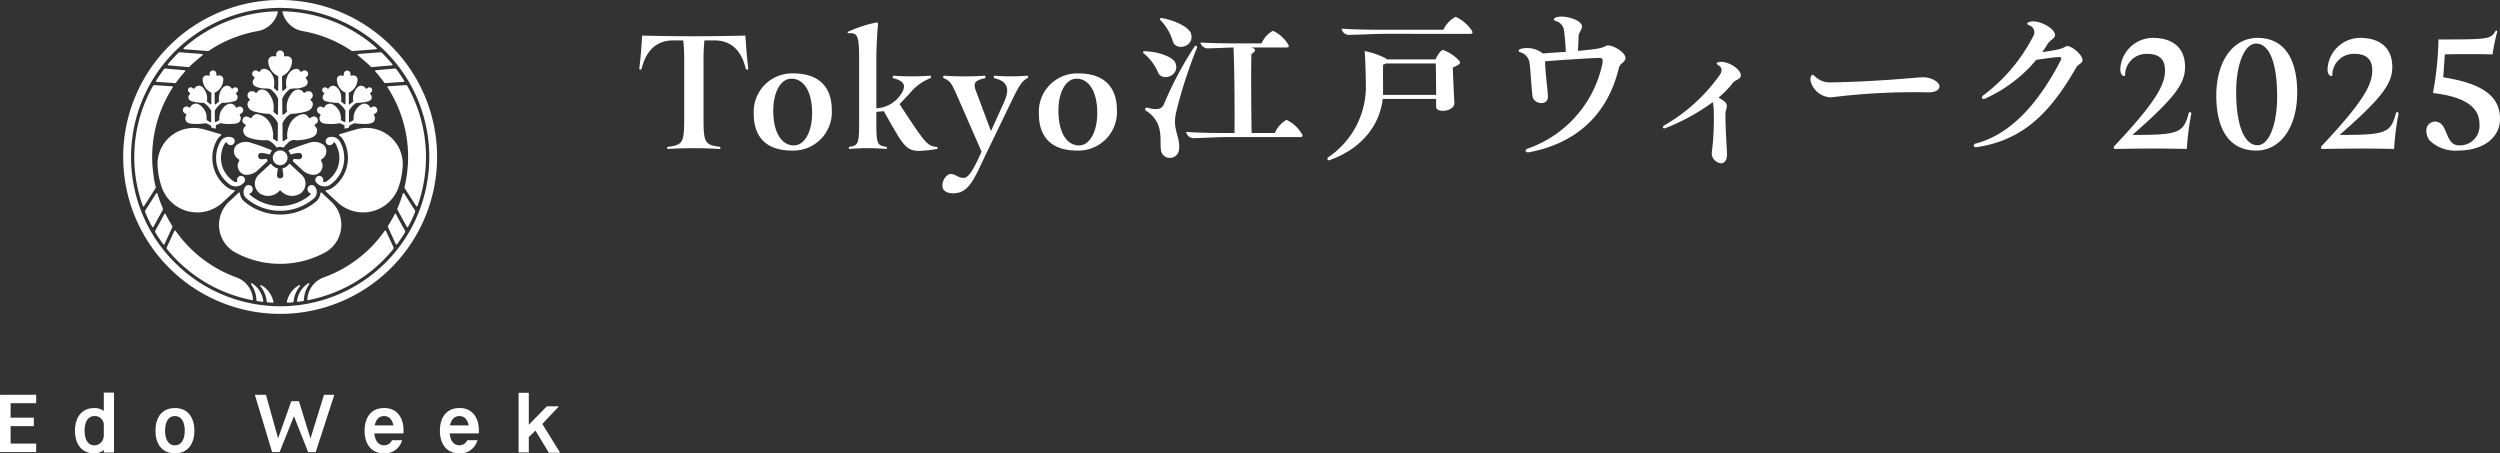 <svg xmlns="http://www.w3.org/2000/svg" xmlns:xlink="http://www.w3.org/1999/xlink" width="324.071" height="58.767" viewBox="0 0 324.071 58.767"><rect x="0" y="0" width="324.071" height="58.767" fill="#333333" stroke="none"/><defs><clipPath id="a"><rect width="72.609" height="58.767" fill="#fff"/></clipPath></defs><g transform="translate(-403 -411)"><g transform="translate(79.031 -9053.233)"><g transform="translate(323.969 9464.233)"><g clip-path="url(#a)"><path d="M126.868,70.927a.956.956,0,1,0,.28-.677.955.955,0,0,0-.28.677" transform="translate(-91.509 -50.469)" fill="#fff"/><path d="M60.039,28.437A19.337,19.337,0,0,1,77.582,1.022h.027A19.346,19.346,0,0,1,96.116,14.805c.07.224.131.453.189.681A19.328,19.328,0,0,1,77.6,39.7q-.891,0-1.78-.085a19.368,19.368,0,0,1-15.46-10.51c-.114-.222-.221-.444-.324-.673M58.865,12.415A20.344,20.344,0,1,0,77.612,0,20.344,20.344,0,0,0,58.865,12.415" transform="translate(-41.285)" fill="#fff"/><path d="M116.743,131.882a.116.116,0,0,1-.018-.076.094.094,0,0,1,.116-.071.265.265,0,0,1,.083.049,3.234,3.234,0,0,1,1.381,2.136c.007.037.019.123.019.135a.1.1,0,0,1-.076.09.961.961,0,0,1-.14-.016c-.153-.018-.305-.041-.46-.063-.039-.008-.14-.023-.156-.026a.1.1,0,0,1-.061-.074,1.03,1.03,0,0,0-.006-.115v-.113a3.762,3.762,0,0,0-.649-1.81.369.369,0,0,0-.031-.046" transform="translate(-84.192 -95.018)" fill="#fff"/><path d="M121.057,132.671a.09.09,0,0,1,.111-.075.125.125,0,0,1,.035.017,3.268,3.268,0,0,1,1.559,2.149.066.066,0,0,1,.009.027.088.088,0,0,1-.077.089h-.02c-.228-.008-.686-.044-.686-.044a.086.086,0,0,1-.089-.074.11.11,0,0,0-.006-.027c0-.019,0-.043-.007-.066a3.667,3.667,0,0,0-.8-1.9.117.117,0,0,1-.028-.092" transform="translate(-87.316 -95.639)" fill="#fff"/><path d="M134.443,66.989c.824-.343,1.877-.7,2.379-.851a2.009,2.009,0,0,1,1.969.28,1.121,1.121,0,0,1,.315.8,1.179,1.179,0,0,1-.535.987l-.123.079c-.1.067-.006.178.032.255a1.16,1.16,0,0,1,.142.552,1.189,1.189,0,0,1-.46.937c-.643.523-1.617.067-2.014-.243l-1.355-1.262a.09.09,0,0,1-.034-.063.191.191,0,0,1,.018-.071l.065-.139a.117.117,0,0,1,.1-.059,5.647,5.647,0,0,0,.623.06.411.411,0,0,0,0-.822,4.671,4.671,0,0,0-1.018.185.106.106,0,0,1-.12-.074,1.331,1.331,0,0,0-.186-.324.073.073,0,0,1-.019-.093c.017-.066.162-.111.222-.133" transform="translate(-96.806 -47.604)" fill="#fff"/><path d="M149.031,64.415a.116.116,0,0,1,.067-.028.108.108,0,0,1,.075.04,1.4,1.4,0,0,1,.235.393,3.7,3.7,0,0,1,.268.775,3.578,3.578,0,0,1-.112,2,3.7,3.7,0,0,1-1.3,1.737c-.309.251-.608.256-.606.1a.683.683,0,0,0,.011-.274.525.525,0,0,0-.5-.427.535.535,0,0,0-.439.229.523.523,0,0,0,0,.571,1.168,1.168,0,0,0,.2.215,1.4,1.4,0,0,0,.911.349,1.317,1.317,0,0,0,.9-.343,4.2,4.2,0,0,0,1.651-3.116,4.585,4.585,0,0,0-.186-1.521,3.874,3.874,0,0,0-.5-1.023,1.244,1.244,0,0,0-.937-.42,1.074,1.074,0,0,0-.444.08.5.5,0,0,0-.328.47.511.511,0,0,0,.873.378c.013-.009.167-.192.167-.192" transform="translate(-105.775 -45.931)" fill="#fff"/><path d="M161.429,64.088a6.921,6.921,0,0,1-.046.771,9.727,9.727,0,0,1-.49,2.283,4.863,4.863,0,0,1-7.883,2.038l-1.556-1.447a.1.1,0,0,1,.053-.174,1.779,1.779,0,0,0,.7-.237s.183-.123.25-.174a4.712,4.712,0,0,0,1.855-3.505c.005-.088.009-.176.009-.267a4.72,4.72,0,0,0-.548-2.212c-.028-.063-.127-.225-.127-.225a1.654,1.654,0,0,0-.429-.44.077.077,0,0,1-.028-.025.089.089,0,0,1-.033-.067.1.1,0,0,1,.061-.089l2.167-.633a5.017,5.017,0,0,1,1.328-.186,4.693,4.693,0,0,1,4.714,4.591" transform="translate(-109.216 -42.915)" fill="#fff"/><path d="M152.218,38.619a2.052,2.052,0,0,1,.358-.875c.155-.224.647-.78,1.159-.686a.828.828,0,0,1,.6.46.118.118,0,0,0,.029.033.093.093,0,0,0,.094.007l.131-.071a.454.454,0,0,1,.3-.06.468.468,0,0,1,.388.534.425.425,0,0,1-.188.305s-.245.167-.254.186a.1.1,0,0,0,0,.1v.005a.648.648,0,0,1,.125.5.622.622,0,0,1-.169.35c-.258.276-.768.262-1.127.28a7.774,7.774,0,0,1-1.315-.1,1.592,1.592,0,0,0-.384.154,2.1,2.1,0,0,0-.319.181.123.123,0,0,0-.027.081v.076a.1.1,0,0,1-.055.085s-.435.125-.445.125a.094.094,0,0,1-.094-.093l-.007-.28a.1.1,0,0,0-.04-.077c-.008-.006-.149-.068-.3-.132a1.132,1.132,0,0,0-.286-.116.072.072,0,0,0-.029,0,5.831,5.831,0,0,1-1.528.084c-.4-.029-.727-.054-.9-.292a.65.65,0,0,1-.029-.814.152.152,0,0,0,.014-.057.112.112,0,0,0-.042-.084l-.228-.153a.469.469,0,0,1,.206-.839.448.448,0,0,1,.3.06l.128.068a.126.126,0,0,0,.044.012.1.1,0,0,0,.088-.058.788.788,0,0,1,.6-.453c.521-.094,1.02.486,1.164.686a2.012,2.012,0,0,1,.366,1.379h0a.089.089,0,0,0,.048.079l.411.241a.114.114,0,0,0,.13-.088s.01-1.31.01-1.31a.5.5,0,0,0-.006-.085.542.542,0,0,0-.06-.1,2.478,2.478,0,0,0-.2-.3,3,3,0,0,0-.323-.344,1.962,1.962,0,0,0-.285-.22.3.3,0,0,0-.21-.055,5.541,5.541,0,0,1-1.5-.223.5.5,0,0,1-.371-.508.574.574,0,0,1,.2-.421.093.093,0,0,0-.007-.117c0-.006-.147-.13-.147-.13a.355.355,0,0,1,.246-.611.369.369,0,0,1,.2.064l.159.1h0a.093.093,0,0,0,.127-.019v-.006a.676.676,0,0,1,.587-.348c.441-.007,1.03.613,1.055,1.643a2.4,2.4,0,0,1-.025.319s-.02.083.037.115c.1.071.376.319.379.322a.1.1,0,0,0,.15-.077l.009-1.359h0a.1.1,0,0,0-.044-.081,1.8,1.8,0,0,1-.758-.654,2.074,2.074,0,0,1-.326-1.043.531.531,0,0,1,.528-.521c.05,0,.269.045.281.045a.09.09,0,0,0,.092-.086v-.17a.436.436,0,0,1,.871,0v.162c0,.05.038.107.093.094a1.975,1.975,0,0,1,.28-.045.533.533,0,0,1,.535.522,1.973,1.973,0,0,1-.322,1.029,1.925,1.925,0,0,1-.766.667.092.092,0,0,0-.046.081s.01,1.363.01,1.369a.088.088,0,0,0,.044.072.087.087,0,0,0,.111-.006c.033-.033.062-.056.09-.089.084-.077.3-.249.311-.255a.318.318,0,0,0,.015-.072,1.931,1.931,0,0,1,.12-1.11c.227-.509.514-.879.9-.868a.681.681,0,0,1,.583.344s.021.029.03.031a.091.091,0,0,0,.111-.007l.142-.091a.354.354,0,0,1,.566.282.365.365,0,0,1-.108.258s-.156.138-.156.142a.1.1,0,0,0,.005.115.533.533,0,0,1,.2.411c0,.245-.1.474-.637.579a6.1,6.1,0,0,1-1.22.152.341.341,0,0,0-.221.055,2.8,2.8,0,0,0-.808.858.5.5,0,0,0-.064.11c0,.021-.007.1-.007.1l.007,1.3a.106.106,0,0,0,.1.091.1.1,0,0,0,.031-.007c.1-.064.344-.207.4-.233.011-.008.064-.043.064-.09a3.443,3.443,0,0,1,.015-.5" transform="translate(-106.365 -23.617)" fill="#fff"/><path d="M118.934,77.684s1.59-1.472,1.594-1.472a.08.08,0,0,1,.054-.018.083.083,0,0,1,.069.035,1.438,1.438,0,0,0,.779.55.093.093,0,0,1,.077.094,4.386,4.386,0,0,0-.12.8.372.372,0,0,0,.12.293.407.407,0,0,0,.577,0,.381.381,0,0,0,.119-.293,4.086,4.086,0,0,0-.119-.8.088.088,0,0,1,.078-.094,1.438,1.438,0,0,0,.773-.55.1.1,0,0,1,.074-.035.071.071,0,0,1,.049.018c.006,0,1.591,1.472,1.591,1.472a1.548,1.548,0,0,1,.433,1.076,1.585,1.585,0,0,1-.648,1.275h-.009a1.962,1.962,0,0,1-1.06.317,1.993,1.993,0,0,1-1.5-.682h0a.1.1,0,0,0-.066-.027.086.086,0,0,0-.068.027h0a1.973,1.973,0,0,1-2.565.365h0a1.573,1.573,0,0,1-.225-2.351" transform="translate(-85.479 -54.958)" fill="#fff"/><path d="M88.611,10.376a.27.27,0,0,1-.125.032L85.63,10.19s-.212-.014-.221-.019a.1.1,0,0,1-.05-.155l.154-.132A18.924,18.924,0,0,1,97.466,5.258h.014a.1.1,0,0,1,.088.114s-.014.05-.019.073a3.289,3.289,0,0,1-.866,1.481A3.235,3.235,0,0,1,95,7.816l-.361.065a16.489,16.489,0,0,0-6.021,2.5Z" transform="translate(-61.552 -3.793)" fill="#fff"/><path d="M79.42,24.39a.254.254,0,0,1,.178-.073l2.881.221a.091.091,0,0,1,.071.043.089.089,0,0,1-.01.118s-1.092.893-1.651,1.445a.261.261,0,0,0-.033.029.255.255,0,0,1-.173.066c-.013,0-2.552-.228-2.552-.228a.087.087,0,0,1-.079-.038.085.085,0,0,1-.008-.1c.009-.012.088-.1.117-.135a16.926,16.926,0,0,1,1.2-1.3.33.33,0,0,1,.059-.054" transform="translate(-56.285 -17.54)" fill="#fff"/><path d="M73.766,31.857a.251.251,0,0,0-.2.1.212.212,0,0,1-.029.032c-.307.414-.6.841-.879,1.276-.032.053-.116.183-.12.2a.087.087,0,0,0,.009.081.091.091,0,0,0,.084.045l2.4.162a.124.124,0,0,0,.065-.021.17.17,0,0,0,.032-.034c.026-.033.05-.07.077-.107.278-.38.568-.746.875-1.1.074-.083.221-.256.221-.256a.086.086,0,0,0,.007-.109.1.1,0,0,0-.06-.041c-.024,0-2.479-.22-2.479-.22" transform="translate(-52.314 -22.978)" fill="#fff"/><path d="M69.761,91.773a.273.273,0,0,1,.018.1.248.248,0,0,1-.021.108l-1.152,2.105s-.069.148-.124.155a.09.09,0,0,1-.09-.03,1.466,1.466,0,0,1-.069-.13c-.07-.128-.134-.253-.2-.379-.11-.218-.217-.438-.322-.663s-.2-.464-.3-.7a.418.418,0,0,1-.042-.144.331.331,0,0,1,.032-.13L68.9,89.853a.071.071,0,0,1,.057-.032.093.093,0,0,1,.111.071,15.67,15.67,0,0,0,.659,1.809c.006.017.017.043.03.072" transform="translate(-48.655 -64.786)" fill="#fff"/><path d="M72.162,101.572a.23.23,0,0,0-.029.116.272.272,0,0,0,.032.121c.3.5.615.978.962,1.445a.728.728,0,0,0,.085.107.081.081,0,0,0,.078.022.092.092,0,0,0,.068-.059l.991-2.155a.211.211,0,0,0,.028-.1.281.281,0,0,0-.042-.143,15.217,15.217,0,0,1-.836-1.48.106.106,0,0,0-.111-.06c-.047,0-.085.09-.1.123-.223.454-1.125,2.067-1.125,2.067" transform="translate(-52.029 -71.684)" fill="#fff"/><path d="M77.578,109.633a.263.263,0,0,1-.057-.161.257.257,0,0,1,.025-.109l.97-2.1a.079.079,0,0,1,.066-.052.1.1,0,0,1,.092.032s.1.136.1.145l.675.878a16.5,16.5,0,0,0,6.771,4.891c.04.013.453.17.453.17a3.22,3.22,0,0,1,2.025,2.72.425.425,0,0,1,.009.1.091.091,0,0,1-.076.092.636.636,0,0,1-.127-.021,19.139,19.139,0,0,1-2.833-.8,18.731,18.731,0,0,1-8.07-5.753.119.119,0,0,0-.029-.031" transform="translate(-55.915 -77.328)" fill="#fff"/><path d="M65.092,39.575a.251.251,0,0,0-.227.137l-.012.019a19.224,19.224,0,0,0-1.209,2.613,18.707,18.707,0,0,0-.152,12.7c.022.06.07.2.076.215a.106.106,0,0,0,.1.045.088.088,0,0,0,.053-.037l1.479-2.3h0a.26.26,0,0,0,.036-.135.363.363,0,0,0-.015-.1,11.724,11.724,0,0,1-.267-1.436c-.042-.361-.122-1.026-.122-1.035a16.465,16.465,0,0,1,.307-4.793c.016-.088.038-.176.057-.263a16.433,16.433,0,0,1,2.185-5.227c.023-.035.065-.106.065-.106a.1.1,0,0,0,0-.1.08.08,0,0,0-.057-.038l-2.3-.15" transform="translate(-45.05 -28.545)" fill="#fff"/><path d="M103.127,90.768l1.279-1.2a.119.119,0,0,1,.071-.028.1.1,0,0,1,.094.1,1.664,1.664,0,0,0,.656,1.15,7.261,7.261,0,0,0,9.117,0A1.664,1.664,0,0,0,115,89.64a.1.1,0,0,1,.1-.1.113.113,0,0,1,.07.028l1.278,1.2a4.1,4.1,0,0,1-.7,6.466,12.216,12.216,0,0,1-11.921,0,4.1,4.1,0,0,1-.7-6.466" transform="translate(-73.469 -64.587)" fill="#fff"/><path d="M113.484,86.258a.531.531,0,0,1,.935.419.518.518,0,0,1-.365.469.091.091,0,0,0-.053.083.089.089,0,0,0,.029.067,6,6,0,0,0,7.9,0,.092.092,0,0,0,.03-.067.09.09,0,0,0-.056-.083.517.517,0,0,1-.362-.469.53.53,0,0,1,.934-.419,1.11,1.11,0,0,1-.135,1.552h0a6.748,6.748,0,0,1-8.716,0h0a1.109,1.109,0,0,1-.133-1.552" transform="translate(-81.665 -62.078)" fill="#fff"/><path d="M139.714,131.882a.11.11,0,0,0,.02-.076.094.094,0,0,0-.115-.071.237.237,0,0,0-.086.049,3.208,3.208,0,0,0-1.377,2.136c-.007.037-.022.123-.022.135a.1.1,0,0,0,.076.09.928.928,0,0,0,.14-.016c.154-.018.3-.041.455-.063l.158-.026a.09.09,0,0,0,.061-.074s.008-.075.008-.115a.872.872,0,0,1,.008-.113,3.652,3.652,0,0,1,.645-1.81c.009-.013.029-.043.03-.046" transform="translate(-99.635 -95.018)" fill="#fff"/><path d="M135.11,132.671a.093.093,0,0,0-.115-.075.086.086,0,0,0-.033.017,3.4,3.4,0,0,0-.678.519,3.271,3.271,0,0,0-.882,1.63.057.057,0,0,0,0,.027.088.088,0,0,0,.071.089h.022c.228-.008.685-.044.685-.044a.084.084,0,0,0,.088-.074.1.1,0,0,0,.005-.027.234.234,0,0,0,.008-.066,3.671,3.671,0,0,1,.8-1.9.117.117,0,0,0,.03-.092" transform="translate(-96.218 -95.639)" fill="#fff"/><path d="M117.647,23.475a.508.508,0,0,1,.5.512v.156a.1.1,0,0,0,.109.1c.025,0,.245-.022.31-.022a.629.629,0,0,1,.617.613,2.245,2.245,0,0,1-.416,1.259s-.11.14-.219.254a2.328,2.328,0,0,1-.594.43.108.108,0,0,0-.066.09l.016,1.575c0,.1-.027.263.1.275.056,0,.121-.082.215-.163s.187-.174.22-.2a.113.113,0,0,0,.025-.079,3.488,3.488,0,0,1-.059-.52,2.127,2.127,0,0,1,.512-1.474,1.257,1.257,0,0,1,.706-.418.567.567,0,0,1,.622.3.117.117,0,0,0,.1.078.549.549,0,0,0,.218-.1.517.517,0,0,1,.278-.094.477.477,0,0,1,.437.465.41.41,0,0,1-.168.331l-.131.113a.081.081,0,0,0-.028.068c0,.076.269.3.259.551a.611.611,0,0,1-.363.562,2.886,2.886,0,0,1-1.262.266,2.554,2.554,0,0,0-.656.067,2.716,2.716,0,0,0-.261.209,3.183,3.183,0,0,0-.738,1.014,1.318,1.318,0,0,0-.011.335c0,.579.016,1.7.016,1.7a.119.119,0,0,0,.045.077.081.081,0,0,0,.049.008,2.293,2.293,0,0,0,.475-.377.091.091,0,0,0,.025-.067s-.047-.344-.047-.514a2.912,2.912,0,0,1,.439-1.533c.1-.157.438-.707.87-.743a.73.73,0,0,1,.844.3c.038.055.07.106.108.106s.068-.022.132-.074a.711.711,0,0,1,.465-.159.548.548,0,0,1,.308.99c-.053.046-.092.077-.087.118a.277.277,0,0,0,.088.122.607.607,0,0,1,.189.706c-.119.3-.226.645-1.585.871a7.439,7.439,0,0,1-1.072.129.464.464,0,0,0-.187.02,2.807,2.807,0,0,0-1.046,1.19l.014,2.246a.1.1,0,0,0,.091.1c.064-.006.145-.091.18-.116.093-.065.192-.131.294-.19.047-.026.057-.047.057-.085,0,0-.034-.3-.034-.445a3.527,3.527,0,0,1,.258-1.19,2.4,2.4,0,0,1,1.733-1.486c.622-.064.76.49.893.514.105.021.3-.191.551-.209a.486.486,0,0,1,.532.385,1.327,1.327,0,0,1,.017.163c0,.385-.443.441-.443.581,0,.1.394.3.333.783-.045.344-.218.709-1.065.941a6.362,6.362,0,0,1-1.628.228,1.041,1.041,0,0,0-1.089.356,1.378,1.378,0,0,0-.161.148c-.055.047-.1.1-.154.153a.425.425,0,0,0-.082.1c-.055.077-.074.128-.128.152a.157.157,0,0,1-.115,0,1.556,1.556,0,0,0-.354-.044,1.489,1.489,0,0,0-.357.044.163.163,0,0,1-.118,0c-.053-.025-.069-.076-.123-.152l-.082-.1c-.058-.049-.1-.106-.16-.153a1.646,1.646,0,0,0-.157-.148,2.53,2.53,0,0,0-.547-.356,2.674,2.674,0,0,0-.546,0,6.355,6.355,0,0,1-1.627-.228c-.848-.232-1.023-.6-1.064-.941-.062-.488.331-.679.331-.783,0-.14-.442-.2-.442-.581a.7.7,0,0,1,.021-.163.482.482,0,0,1,.531-.385c.252.018.445.23.549.209.131-.024.269-.578.894-.514a2.412,2.412,0,0,1,1.735,1.486,3.649,3.649,0,0,1,.253,1.19c0,.146-.032.445-.032.445a.084.084,0,0,0,.054.085,3.168,3.168,0,0,1,.3.19c.037.025.115.11.178.116a.1.1,0,0,0,.091-.1l.021-2.246a2.861,2.861,0,0,0-1.054-1.19.454.454,0,0,0-.186-.02,7.51,7.51,0,0,1-1.076-.129c-1.355-.226-1.463-.574-1.58-.871a.609.609,0,0,1,.184-.706c.048-.049.089-.087.09-.122s-.033-.072-.085-.118a.547.547,0,0,1,.307-.99.7.7,0,0,1,.463.159c.071.051.09.075.136.074s.072-.051.11-.106a.729.729,0,0,1,.846-.3c.431.036.774.586.869.743a2.917,2.917,0,0,1,.436,1.533c0,.169-.048.51-.048.514a.1.1,0,0,0,.029.067,2.267,2.267,0,0,0,.473.377.084.084,0,0,0,.05-.008.106.106,0,0,0,.045-.077s.017-1.119.017-1.7a1.239,1.239,0,0,0-.011-.335,3.12,3.12,0,0,0-.742-1.014,2.768,2.768,0,0,0-.259-.209,2.542,2.542,0,0,0-.656-.067,2.879,2.879,0,0,1-1.258-.266.61.61,0,0,1-.368-.562c-.012-.254.257-.475.257-.551a.078.078,0,0,0-.022-.068l-.133-.113a.411.411,0,0,1-.166-.331.477.477,0,0,1,.436-.465.505.505,0,0,1,.276.094.556.556,0,0,0,.216.1c.053,0,.082-.049.1-.078a.567.567,0,0,1,.622-.3,1.264,1.264,0,0,1,.71.418,2.141,2.141,0,0,1,.509,1.474,3.511,3.511,0,0,1-.056.52.091.091,0,0,0,.026.079c.03.024.122.115.217.2s.155.166.213.163c.135-.012.1-.175.1-.275l.013-1.575a.11.11,0,0,0-.064-.09,2.464,2.464,0,0,1-.6-.43c-.109-.115-.215-.254-.215-.254a2.265,2.265,0,0,1-.419-1.259.627.627,0,0,1,.62-.613c.065,0,.284.02.313.022a.093.093,0,0,0,.1-.1v-.156a.512.512,0,0,1,.509-.512" transform="translate(-81.329 -16.932)" fill="#fff"/><path d="M113.493,66.989c-.826-.343-1.882-.7-2.383-.851a2.012,2.012,0,0,0-1.971.28,1.127,1.127,0,0,0-.315.8,1.184,1.184,0,0,0,.537.987l.121.079c.1.067,0,.178-.033.255a1.135,1.135,0,0,0-.139.552,1.192,1.192,0,0,0,.46.937c.64.523,1.615.067,2.015-.243l1.355-1.262a.109.109,0,0,0,.035-.063.175.175,0,0,0-.02-.071c-.027-.053-.037-.076-.066-.139a.116.116,0,0,0-.1-.059,5.674,5.674,0,0,1-.625.06.411.411,0,1,1,0-.822,4.738,4.738,0,0,1,1.021.185.1.1,0,0,0,.118-.074,1.565,1.565,0,0,1,.185-.324.079.079,0,0,0,.028-.093c-.023-.066-.169-.111-.224-.133" transform="translate(-78.494 -47.604)" fill="#fff"/><path d="M101.874,64.415a.121.121,0,0,0-.069-.028c-.035,0-.066.034-.076.04a1.656,1.656,0,0,0-.233.393,3.628,3.628,0,0,0-.266.775,3.564,3.564,0,0,0,.115,2,3.648,3.648,0,0,0,1.3,1.737c.306.251.6.256.6.1a.974.974,0,0,1-.011-.274.537.537,0,0,1,.5-.427.543.543,0,0,1,.44.229.512.512,0,0,1,0,.571,1.11,1.11,0,0,1-.2.215,1.391,1.391,0,0,1-.907.349,1.339,1.339,0,0,1-.907-.343,4.364,4.364,0,0,1-1.215-1.48,4.14,4.14,0,0,1-.429-1.637,4.354,4.354,0,0,1,.19-1.521,3.887,3.887,0,0,1,.5-1.023,1.234,1.234,0,0,1,.933-.42,1.08,1.08,0,0,1,.447.08.516.516,0,1,1-.545.848c-.014-.009-.166-.192-.166-.192" transform="translate(-72.499 -45.931)" fill="#fff"/><path d="M73.26,64.088c.007.255.016.517.044.771a9.839,9.839,0,0,0,.49,2.283,4.864,4.864,0,0,0,7.884,2.038l1.555-1.447a.1.1,0,0,0-.053-.174,1.8,1.8,0,0,1-.7-.237s-.183-.123-.252-.174a4.709,4.709,0,0,1-1.849-3.505c-.008-.088-.011-.176-.011-.267a4.729,4.729,0,0,1,.547-2.212c.028-.063.126-.225.126-.225a1.753,1.753,0,0,1,.429-.44l.031-.025a.1.1,0,0,0-.032-.156l-2.163-.633a5.092,5.092,0,0,0-1.325-.186A4.692,4.692,0,0,0,73.26,64.09" transform="translate(-52.842 -42.915)" fill="#fff"/><path d="M88.135,38.619a2.041,2.041,0,0,0-.355-.875c-.159-.224-.649-.78-1.16-.686a.812.812,0,0,0-.6.46.159.159,0,0,1-.035.033.089.089,0,0,1-.092.007l-.125-.071a.465.465,0,0,0-.7.474.442.442,0,0,0,.191.305s.243.167.253.186a.085.085,0,0,1,0,.1v.005a.627.627,0,0,0-.123.5.656.656,0,0,0,.167.35c.253.276.771.262,1.124.28a7.69,7.69,0,0,0,1.315-.1,1.637,1.637,0,0,1,.391.154,2.176,2.176,0,0,1,.314.181.1.1,0,0,1,.028.081v.076a.1.1,0,0,0,.056.085s.432.125.448.125a.1.1,0,0,0,.1-.093l0-.28a.09.09,0,0,1,.038-.077c.01-.006.147-.068.291-.132a1.224,1.224,0,0,1,.29-.116.073.073,0,0,1,.029,0,5.866,5.866,0,0,0,1.531.084c.4-.029.721-.054.9-.292a.652.652,0,0,0,.031-.814.119.119,0,0,1-.02-.057.124.124,0,0,1,.043-.084l.227-.153a.456.456,0,0,0,.188-.305.467.467,0,0,0-.7-.474l-.123.068a.1.1,0,0,1-.047.012.089.089,0,0,1-.084-.058.8.8,0,0,0-.6-.453c-.521-.094-1.022.486-1.162.686a2.054,2.054,0,0,0-.353.875,2.022,2.022,0,0,0-.017.5h0a.093.093,0,0,1-.044.079s-.4.234-.41.241a.124.124,0,0,1-.04,0,.092.092,0,0,1-.091-.088l-.014-1.31a.417.417,0,0,1,.014-.085.276.276,0,0,1,.054-.1,2.845,2.845,0,0,1,.2-.3,2.68,2.68,0,0,1,.328-.344,1.458,1.458,0,0,1,.281-.22.3.3,0,0,1,.211-.055,5.54,5.54,0,0,0,1.5-.223.5.5,0,0,0,.371-.508.573.573,0,0,0-.205-.421.1.1,0,0,1,.007-.117c0-.006.152-.13.152-.13a.356.356,0,0,0-.251-.611.368.368,0,0,0-.2.064l-.154.1h-.006a.1.1,0,0,1-.129-.019v-.006a.67.67,0,0,0-.587-.348c-.438-.007-1.03.613-1.051,1.643a1.681,1.681,0,0,0,.021.319s.023.083-.037.115c-.1.071-.375.319-.381.322a.1.1,0,0,1-.133-.026.121.121,0,0,1-.015-.051l-.011-1.359h0a.092.092,0,0,1,.049-.081,1.8,1.8,0,0,0,.759-.654,2.062,2.062,0,0,0,.323-1.043.532.532,0,0,0-.53-.521c-.05,0-.267.045-.279.045a.1.1,0,0,1-.094-.086v-.17a.434.434,0,0,0-.868,0v.162c0,.05-.034.107-.1.094a1.949,1.949,0,0,0-.278-.045.53.53,0,0,0-.532.522,1.946,1.946,0,0,0,.322,1.029,1.911,1.911,0,0,0,.763.667.1.1,0,0,1,.05.081s-.014,1.363-.014,1.369a.083.083,0,0,1-.042.072.091.091,0,0,1-.115-.006c-.03-.033-.057-.056-.091-.089-.08-.077-.3-.249-.308-.255a.235.235,0,0,1-.014-.072,1.929,1.929,0,0,0-.122-1.11c-.225-.509-.514-.879-.9-.868a.659.659,0,0,0-.577.344c-.009,0-.026.029-.033.031a.094.094,0,0,1-.113-.007l-.142-.091a.353.353,0,0,0-.565.282.345.345,0,0,0,.11.258s.152.138.159.142a.1.1,0,0,1-.014.115.575.575,0,0,0-.2.411c.008.245.1.474.64.579a6.107,6.107,0,0,0,1.218.152.349.349,0,0,1,.223.055,2.842,2.842,0,0,1,.809.858.517.517,0,0,1,.062.11.723.723,0,0,1,0,.1l0,1.3a.1.1,0,0,1-.132.084c-.1-.064-.343-.207-.4-.233-.01-.008-.063-.043-.063-.09a3.483,3.483,0,0,0-.014-.5" transform="translate(-61.355 -23.617)" fill="#fff"/><path d="M140.339,10.376a.288.288,0,0,0,.128.032c.008,0,3.067-.232,3.072-.237a.094.094,0,0,0,.06-.041.093.093,0,0,0-.009-.114c-.005-.006-.108-.094-.149-.132a18.933,18.933,0,0,0-11.955-4.627h-.013a.093.093,0,0,0-.072.043.1.1,0,0,0-.014.071s.013.05.017.073a3.313,3.313,0,0,0,.863,1.481,3.247,3.247,0,0,0,1.689.889c.026.006.271.049.359.065a16.518,16.518,0,0,1,6.023,2.5" transform="translate(-94.767 -3.793)" fill="#fff"/><path d="M169.443,24.39a.242.242,0,0,0-.174-.073l-2.886.221a.1.1,0,0,0-.07.043.091.091,0,0,0,.009.118s1.094.893,1.658,1.445a.185.185,0,0,0,.027.029h0a.269.269,0,0,0,.177.066l2.547-.228a.092.092,0,0,0,.083-.038.1.1,0,0,0,.005-.1c-.008-.012-.088-.1-.116-.135a17.489,17.489,0,0,0-1.2-1.3.323.323,0,0,0-.06-.054" transform="translate(-119.948 -17.54)" fill="#fff"/><path d="M177.02,31.857a.252.252,0,0,1,.2.1s.019.025.026.032c.308.414.606.841.877,1.276a2.019,2.019,0,0,1,.123.2.085.085,0,0,1-.006.081.1.1,0,0,1-.083.045l-2.409.162a.108.108,0,0,1-.06-.021c-.016-.005-.035-.034-.035-.034-.024-.033-.047-.07-.078-.107q-.409-.57-.872-1.1c-.077-.083-.224-.256-.224-.256a.086.086,0,0,1,0-.109.091.091,0,0,1,.056-.041c.023,0,2.48-.22,2.486-.22" transform="translate(-125.837 -22.978)" fill="#fff"/><path d="M184.814,91.773a.336.336,0,0,0-.017.1.235.235,0,0,0,.024.108l1.149,2.105s.07.148.125.155a.089.089,0,0,0,.09-.03.841.841,0,0,0,.069-.13c.07-.128.135-.253.2-.379.107-.218.221-.438.319-.663s.208-.464.306-.7a.438.438,0,0,0,.04-.144.26.26,0,0,0-.037-.13l-.1-.168-1.312-2.043a.061.061,0,0,0-.051-.032.093.093,0,0,0-.113.071,15.5,15.5,0,0,1-.656,1.809c-.008.017-.02.043-.035.072" transform="translate(-133.293 -64.786)" fill="#fff"/><path d="M182.637,101.572a.253.253,0,0,1,.026.116.265.265,0,0,1-.032.121c-.3.5-.618.978-.961,1.445a1.021,1.021,0,0,1-.083.107.09.09,0,0,1-.083.022.084.084,0,0,1-.065-.059l-.992-2.155a.193.193,0,0,1-.026-.1.3.3,0,0,1,.038-.143,16.727,16.727,0,0,0,.84-1.48.1.1,0,0,1,.106-.06c.053,0,.089.09.1.123.224.454.882,1.632,1.091,2,.011.024.035.063.035.063" transform="translate(-130.136 -71.684)" fill="#fff"/><path d="M154.054,109.633a.24.24,0,0,0,.057-.161.265.265,0,0,0-.022-.109l-.97-2.1a.077.077,0,0,0-.065-.052.092.092,0,0,0-.091.032s-.1.136-.109.145c-.075.1-.495.663-.574.753-.032.04-.065.083-.1.125a16.465,16.465,0,0,1-6.772,4.891c-.043.013-.452.17-.452.17a3.238,3.238,0,0,0-2.028,2.72.977.977,0,0,0-.006.1.092.092,0,0,0,.076.092.785.785,0,0,0,.131-.021,19.057,19.057,0,0,0,2.829-.8,18.792,18.792,0,0,0,8.074-5.753.079.079,0,0,1,.021-.031" transform="translate(-103.089 -77.328)" fill="#fff"/><path d="M182.557,39.575a.258.258,0,0,1,.23.137l.008.019A18.436,18.436,0,0,1,184,42.345a18.845,18.845,0,0,1,1.147,7.811,18.637,18.637,0,0,1-.994,4.887,2.135,2.135,0,0,1-.076.215.1.1,0,0,1-.1.045.105.105,0,0,1-.058-.037l-1.474-2.3h0a.309.309,0,0,1-.04-.135.413.413,0,0,1,.019-.1c.111-.473.2-.953.269-1.436a.9.9,0,0,1,.016-.1c.011-.11.028-.22.039-.331.025-.191.043-.385.057-.581a.046.046,0,0,0,.006-.027,16.329,16.329,0,0,0-.3-4.793c-.02-.088-.04-.176-.058-.263a16.556,16.556,0,0,0-2.183-5.227c-.022-.035-.071-.106-.071-.106a.1.1,0,0,1,.006-.1.064.064,0,0,1,.054-.038l2.3-.15" transform="translate(-129.968 -28.545)" fill="#fff"/><path d="M74.82,194.614c-.9,0-1.276-.846-1.276-1.894s.377-1.9,1.276-1.9,1.276.851,1.276,1.9-.377,1.894-1.276,1.894m0-4.833c-1.743,0-2.523,1.316-2.523,2.939s.78,2.934,2.523,2.934,2.526-1.315,2.526-2.934-.782-2.939-2.526-2.939" transform="translate(-52.147 -136.888)" fill="#fff"/><path d="M246.424,184.441h-1.567l-2.34,2.391v-4.145h-1.323v7.728h1.323v-1.992l.868-.836,1.725,2.869h1.471l-2.31-3.727Z" transform="translate(-173.971 -131.772)" fill="#fff"/><path d="M0,183.644v7.416H4.689v-1.1H1.375V187.7H4.388v-1.1H1.375v-1.873H4.689v-1.094Z" transform="translate(0 -132.461)" fill="#fff"/><path d="M38.6,186.757v1.419a.823.823,0,0,1-.006.1.322.322,0,0,1-.013.068,1.227,1.227,0,0,1-1.191,1.1c-.9,0-1.278-.846-1.278-1.894s.378-1.9,1.278-1.9a1.143,1.143,0,0,1,1.183.886c.009.039.009.05.022.1a.929.929,0,0,1,.006.122m0-1.771a2.035,2.035,0,0,0-1.211-.377c-1.745,0-2.528,1.316-2.528,2.939s.783,2.935,2.528,2.935a1.88,1.88,0,0,0,1.211-.441v.332h1.322V182.61H38.6Z" transform="translate(-25.144 -131.715)" fill="#fff"/><path d="M125.74,189.3l-1.5-4.839h-.989l-1.71,4.816-1.572-5.643H118.53l2.233,7.418h.974l1.859-4.643,1.841,4.658h.978l2.411-7.433h-1.335Z" transform="translate(-85.492 -132.455)" fill="#fff"/><path d="M170.884,192.033c.14-.7.523-1.211,1.212-1.211s1.071.506,1.211,1.211Zm1.212-2.252c-1.743,0-2.525,1.316-2.525,2.939s.782,2.934,2.525,2.934a2.3,2.3,0,0,0,2.338-1.7h-1.317a1.087,1.087,0,0,1-1.021.655c-.794,0-1.18-.666-1.258-1.54h3.769c.008-.113.014-.236.014-.353,0-1.623-.782-2.939-2.526-2.939" transform="translate(-122.31 -136.888)" fill="#fff"/><path d="M205.9,192.033c.141-.7.521-1.211,1.212-1.211s1.07.506,1.212,1.211Zm1.212-2.252c-1.744,0-2.526,1.316-2.526,2.939s.781,2.934,2.526,2.934a2.293,2.293,0,0,0,2.337-1.7h-1.314a1.1,1.1,0,0,1-1.023.655c-.793,0-1.179-.666-1.26-1.54h3.771c.008-.113.016-.236.016-.353,0-1.623-.785-2.939-2.527-2.939" transform="translate(-147.563 -136.888)" fill="#fff"/></g></g></g><path d="M-107.03-11.339c-.138-1.15-.276-2.783-.345-4.048-4.554.115-8.809.115-13.386,0-.069,1.219-.184,2.806-.345,4.071a.735.735,0,0,0-.023.161c0,.23.253.23.3.069.575-2.346,1.909-3.68,4.117-3.68h1.288a24.744,24.744,0,0,1,.115,2.783v7.5c0,3.059-.253,3.266-2.139,3.519-.115.023-.069.276.023.276a54.526,54.526,0,0,1,6.716,0c.092,0,.138-.253.046-.276-1.886-.253-2.139-.46-2.139-3.519v-7.5a24.742,24.742,0,0,1,.115-2.783h1.265c2.231,0,3.542,1.334,4.094,3.68a.165.165,0,0,0,.322-.046A1.42,1.42,0,0,0-107.03-11.339Zm5.681,10.856A4.988,4.988,0,0,0-96.174-5.7c0-3.082-1.725-4.784-4.991-4.784a4.976,4.976,0,0,0-5.129,5.221C-106.294-2.185-104.615-.483-101.349-.483Zm.276-.667c-1.656,0-2.691-1.748-2.691-4.508,0-2.438.989-4.14,2.346-4.14,1.656,0,2.691,1.725,2.691,4.462C-98.727-2.875-99.739-1.15-101.074-1.15Zm18.492.184c-1.1-.046-1.472-.46-4.048-4.37l-.759-1.173,1.311-1.38a6.414,6.414,0,0,1,2.691-1.978c.115-.046.069-.322-.023-.322a32.892,32.892,0,0,1-4.761,0c-.115,0-.161.3-.046.322,1.61.414,1.84,1.1.644,2.553A4.091,4.091,0,0,1-90.4-5.957v-6.279c0-1.61.115-3.588.207-4.531.023-.23-.023-.322-.161-.322a.493.493,0,0,0-.138.023,17.321,17.321,0,0,0-3.565,1.173c-.046.023-.069.046-.069.092a.123.123,0,0,0,.115.115c1.2-.092,1.38.322,1.38,3.427v7.935c0,2.99-.092,3.174-1.288,3.358-.092.023-.046.276.046.276a27.164,27.164,0,0,1,4.738,0c.115,0,.161-.253.046-.276C-90.332-1.15-90.4-1.334-90.4-4.324V-5.5l.966-.092.782,1.38c1.679,2.944,2.162,3.772,3.795,3.772a14.976,14.976,0,0,0,2.3-.253c.092-.023.092-.069.092-.138C-82.466-.92-82.512-.966-82.581-.966Zm11.753-9.223a26.282,26.282,0,0,1-4.255,0c-.092,0-.138.3-.046.322,1.748.391,2.093,1.357,1.242,3.2l-1.656,3.657L-77.521-8.3c-.368-1.012,0-1.311,1.219-1.564.069-.023.046-.322-.046-.322a40.6,40.6,0,0,1-5.29,0c-.092,0-.138.276-.046.322.782.3,1.012.621,1.61,1.955l3.312,7.567c-1.2,2.691-1.748,3.4-2.323,3.4-.759,0-1.058-.506-1.656-.506-.575,0-1.1.828-1.1,1.472,0,.667.506,1.035,1.4,1.035,2.116,0,2.76-2,4.37-5.336l3.105-6.417c1.081-2.254,1.472-2.852,2.162-3.174a.179.179,0,0,0,.069-.161C-70.736-10.1-70.782-10.189-70.828-10.189Zm6.44,9.706A4.988,4.988,0,0,0-59.214-5.7c0-3.082-1.725-4.784-4.991-4.784a4.976,4.976,0,0,0-5.129,5.221C-69.333-2.185-67.654-.483-64.388-.483Zm.276-.667C-65.769-1.15-66.8-2.9-66.8-5.658c0-2.438.989-4.14,2.346-4.14,1.656,0,2.691,1.725,2.691,4.462C-61.766-2.875-62.778-1.15-64.113-1.15Zm10.557-16.215a6.594,6.594,0,0,1,1.587,2.714c.345,1.311,2.829.759,2.369-.966-.207-.8-1.932-1.679-3.68-2.024a1.174,1.174,0,0,0-.207-.023C-53.6-17.664-53.716-17.5-53.555-17.365ZM-35.27-2.691a4.683,4.683,0,0,0-1.955-1.771,3.521,3.521,0,0,0-1.518,1.7h-3.013c-.046-2.6-.092-8.441-.023-10.235.621-.391.621-.644,0-.851h4.554c.322,0,.368-.138.161-.46A4.434,4.434,0,0,0-39-16.008a3.472,3.472,0,0,0-1.472,1.633h-3.7c-1.61,0-3.013-.046-4.209-.115,0,.368.529.759.874.759.69,0,2.438-.092,3.4-.115.138,2.668.161,8.671.138,11.086h-1.357c-1.886,0-3.519-.046-4.922-.138a1,1,0,0,0,.9.805c.851,0,3.22-.138,4.3-.138h9.614c.184,0,.276-.069.276-.161A.449.449,0,0,0-35.27-2.691ZM-51.485-5.658A59.348,59.348,0,0,1-48.84-13.8a.176.176,0,0,0-.3-.184,46.253,46.253,0,0,0-4.025,7.59c-.276.529-.874.713-2.116.345a.224.224,0,0,0-.161.414,3.681,3.681,0,0,1,1.817,2.829c.138.851,0,1.633.138,2.369a1.122,1.122,0,0,0,1.127.9A1.166,1.166,0,0,0-51.163-.6c.161-1.265-.506-2.254-.529-3.588A5.952,5.952,0,0,1-51.485-5.658ZM-53.877-10.6c.506,1.242,2.921.414,2.231-1.265-.3-.736-2.139-1.449-3.979-1.495q-.207,0-.207.138a.238.238,0,0,0,.115.161A6.418,6.418,0,0,1-53.877-10.6Zm40.641-5.474a5,5,0,0,0-2.07-1.748,3.627,3.627,0,0,0-1.587,1.679h-7.935c-2.047,0-3.772-.046-5.267-.138a1,1,0,0,0,.874.805c.9,0,3.5-.138,4.669-.138H-13.42c.207,0,.3-.069.3-.184A.638.638,0,0,0-13.236-16.077Zm-3.726,2.553c-.253,0-.736.69-.943,1.219H-24.23a1.238,1.238,0,0,0-.276-.207,10.393,10.393,0,0,0-2.6-.874c.115,1.357.161,3.611.161,4.9a11.038,11.038,0,0,1-4.922,8.9.253.253,0,0,0-.069.138.227.227,0,0,0,.184.23.174.174,0,0,0,.092-.023c4.232-1.5,6.509-4.577,6.9-7.935h6.923v1.012c-.046.851,2.415.667,2.369-.529-.069-1.012-.161-3.151-.207-4.554,1.081-.46,1.035-.621.805-.9A5.042,5.042,0,0,0-16.962-13.524Zm-7.774,5.819a5.2,5.2,0,0,0,.023-.6c0-.759-.023-2.6,0-3.312a1.539,1.539,0,0,0,.391-.161h6.44c.023,1.2.046,2.806.046,4.071ZM4.129-14.03c-.437.253-.943.391-3.588.621C.587-14.03.61-14.858.633-15.3c.023-.552.437-.805.437-1.265,0-.713-1.564-1.288-2.691-1.288a2.062,2.062,0,0,0-.69.115c-.368.138-.345.368.023.483a1.415,1.415,0,0,1,1.035,1.265c.092.667.184,1.725.23,2.714-.828.046-1.817.115-2.99.207a3.239,3.239,0,0,0-2.921-.575c-.138.069-.207.138-.207.23s.092.161.276.207a1.678,1.678,0,0,1,1.15,1.449c.138,1.081.207,2.829.368,4.209.115,1.081,2,1.311,2,.092,0-.782-.322-2.806-.368-4.6,2.576-.207,6.44-.437,7.015-.437.46,0,.529.184.391.874A14.92,14.92,0,0,1-5.968-.736c-.391.138-.322.483.023.483h.092C.242-1.38,4.382-5.06,5.854-11.2c.161-.644.851-.713.851-1.311C6.7-13.248,4.75-14.421,4.129-14.03Zm14.628,2.093c-.3.092-.3.207-.023.391.46.253.575.644.23,1.219a22.677,22.677,0,0,1-7.222,6.578.322.322,0,0,0-.184.253c0,.115.138.184.368.092a27.194,27.194,0,0,0,6.1-3.358c.046.23.092.552.115.8a35.675,35.675,0,0,1-.253,5.819,1.344,1.344,0,0,0,1.2,1.311c.414,0,.782-.322.782-1.2,0-.483-.207-3.151-.207-5.106,0-.6.253-.9.161-1.311-.092-.345-.69-.69-1.058-.9A12.044,12.044,0,0,0,20.62-9.246c.23-.345.874-.46,1.012-.805a.391.391,0,0,0,.023-.161v-.046c0-.782-1.541-1.725-2.53-1.725A1.181,1.181,0,0,0,18.757-11.937Zm27.232,3.91c.874,0,1.426-.3,1.426-.782,0-.552-1.081-1.173-2.047-1.173-1.035,0-5.52.552-12.144.667a2.76,2.76,0,0,1-1.978-.805c-.115-.115-.207-.184-.3-.184s-.161.115-.23.345a1.346,1.346,0,0,0-.046.3,2.808,2.808,0,0,0,2.622,2.277,1.725,1.725,0,0,0,.276-.023A86.185,86.185,0,0,1,45.988-8.027Zm17.8-5.957c-.483.3-1.012.46-3.059.736q.345-.483.69-1.035c.345-.552.92-.713.966-1.127.069-.782-1.633-1.817-2.829-1.817a1.349,1.349,0,0,0-.529.092c-.322.115-.322.276,0,.414a.944.944,0,0,1,.529,1.426,22.194,22.194,0,0,1-6.44,7.636c-.368.253-.184.621.207.437a18.3,18.3,0,0,0,6.624-5.014c1.173-.184,2.553-.368,2.921-.368.345,0,.414.115.253.437C60.088-6.3,56.454-2.53,52.13-1.4a.346.346,0,0,0-.276.253.245.245,0,0,0,.276.23h.046c6.049-.874,9.591-4.462,12.972-10.35.253-.437.805-.506.805-.943C65.953-12.972,64.274-14.283,63.791-13.984ZM79.73-5.359c-.713,2.576-1.173,2.852-7.314,2.852,5.382-4.715,6.831-6.6,6.831-8.809,0-2.415-1.518-3.772-4.163-3.772a4.248,4.248,0,0,0-4.232,4.048c0,.644.276.966.621.874a2.76,2.76,0,0,1,2.875-2.852c1.541,0,2.3.69,2.3,2.162,0,1.955-1.38,4.278-6.578,9.8A.2.2,0,0,0,70-.92c0,.115.046.23.115.23,2.553-.046,5.957-.092,9.361,0a34.935,34.935,0,0,1,.552-4.439.74.74,0,0,0,.023-.184A.167.167,0,0,0,79.73-5.359Zm8.74,4.876c3.151,0,5.313-3.036,5.313-7.521,0-4.554-1.817-7.084-5.129-7.084-3.2,0-5.359,3.036-5.359,7.475C83.295-3.013,85.134-.483,88.469-.483Zm.184-.69c-1.725,0-2.783-2.553-2.783-6.923,0-3.611,1.1-6.256,2.576-6.256,1.725,0,2.737,2.484,2.737,6.877C91.184-3.887,90.125-1.173,88.654-1.173Zm17.94-4.186c-.713,2.576-1.173,2.852-7.314,2.852,5.382-4.715,6.831-6.6,6.831-8.809,0-2.415-1.518-3.772-4.163-3.772a4.248,4.248,0,0,0-4.232,4.048c0,.644.276.966.621.874a2.76,2.76,0,0,1,2.875-2.852c1.541,0,2.3.69,2.3,2.162,0,1.955-1.38,4.278-6.578,9.8a.2.2,0,0,0-.069.138c0,.115.046.23.115.23,2.553-.046,5.957-.092,9.361,0a34.935,34.935,0,0,1,.552-4.439.74.74,0,0,0,.023-.184A.167.167,0,0,0,106.594-5.359Zm6.325-7.59c1.725-.046,4.209-.046,6.187,0a24.334,24.334,0,0,1,.6-2.921.116.116,0,0,0-.115-.161.092.092,0,0,0-.092.046c-.667,1.058-.782,1.1-7.406,1.1a41.773,41.773,0,0,1-.713,6.946c4.025.46,6.026,1.771,6.026,4a2.533,2.533,0,0,1-2.622,2.783c-1.955,0-1.357-3.082-3.151-3.082a1.134,1.134,0,0,0-1.1,1.265,1.972,1.972,0,0,0,.414,1.173,4.761,4.761,0,0,0,3.726,1.311c3.174,0,5.4-1.633,5.4-4.094,0-2.944-2.231-4.577-7.36-5.4Z" transform="translate(607 431)" fill="#fff"/></g></svg>